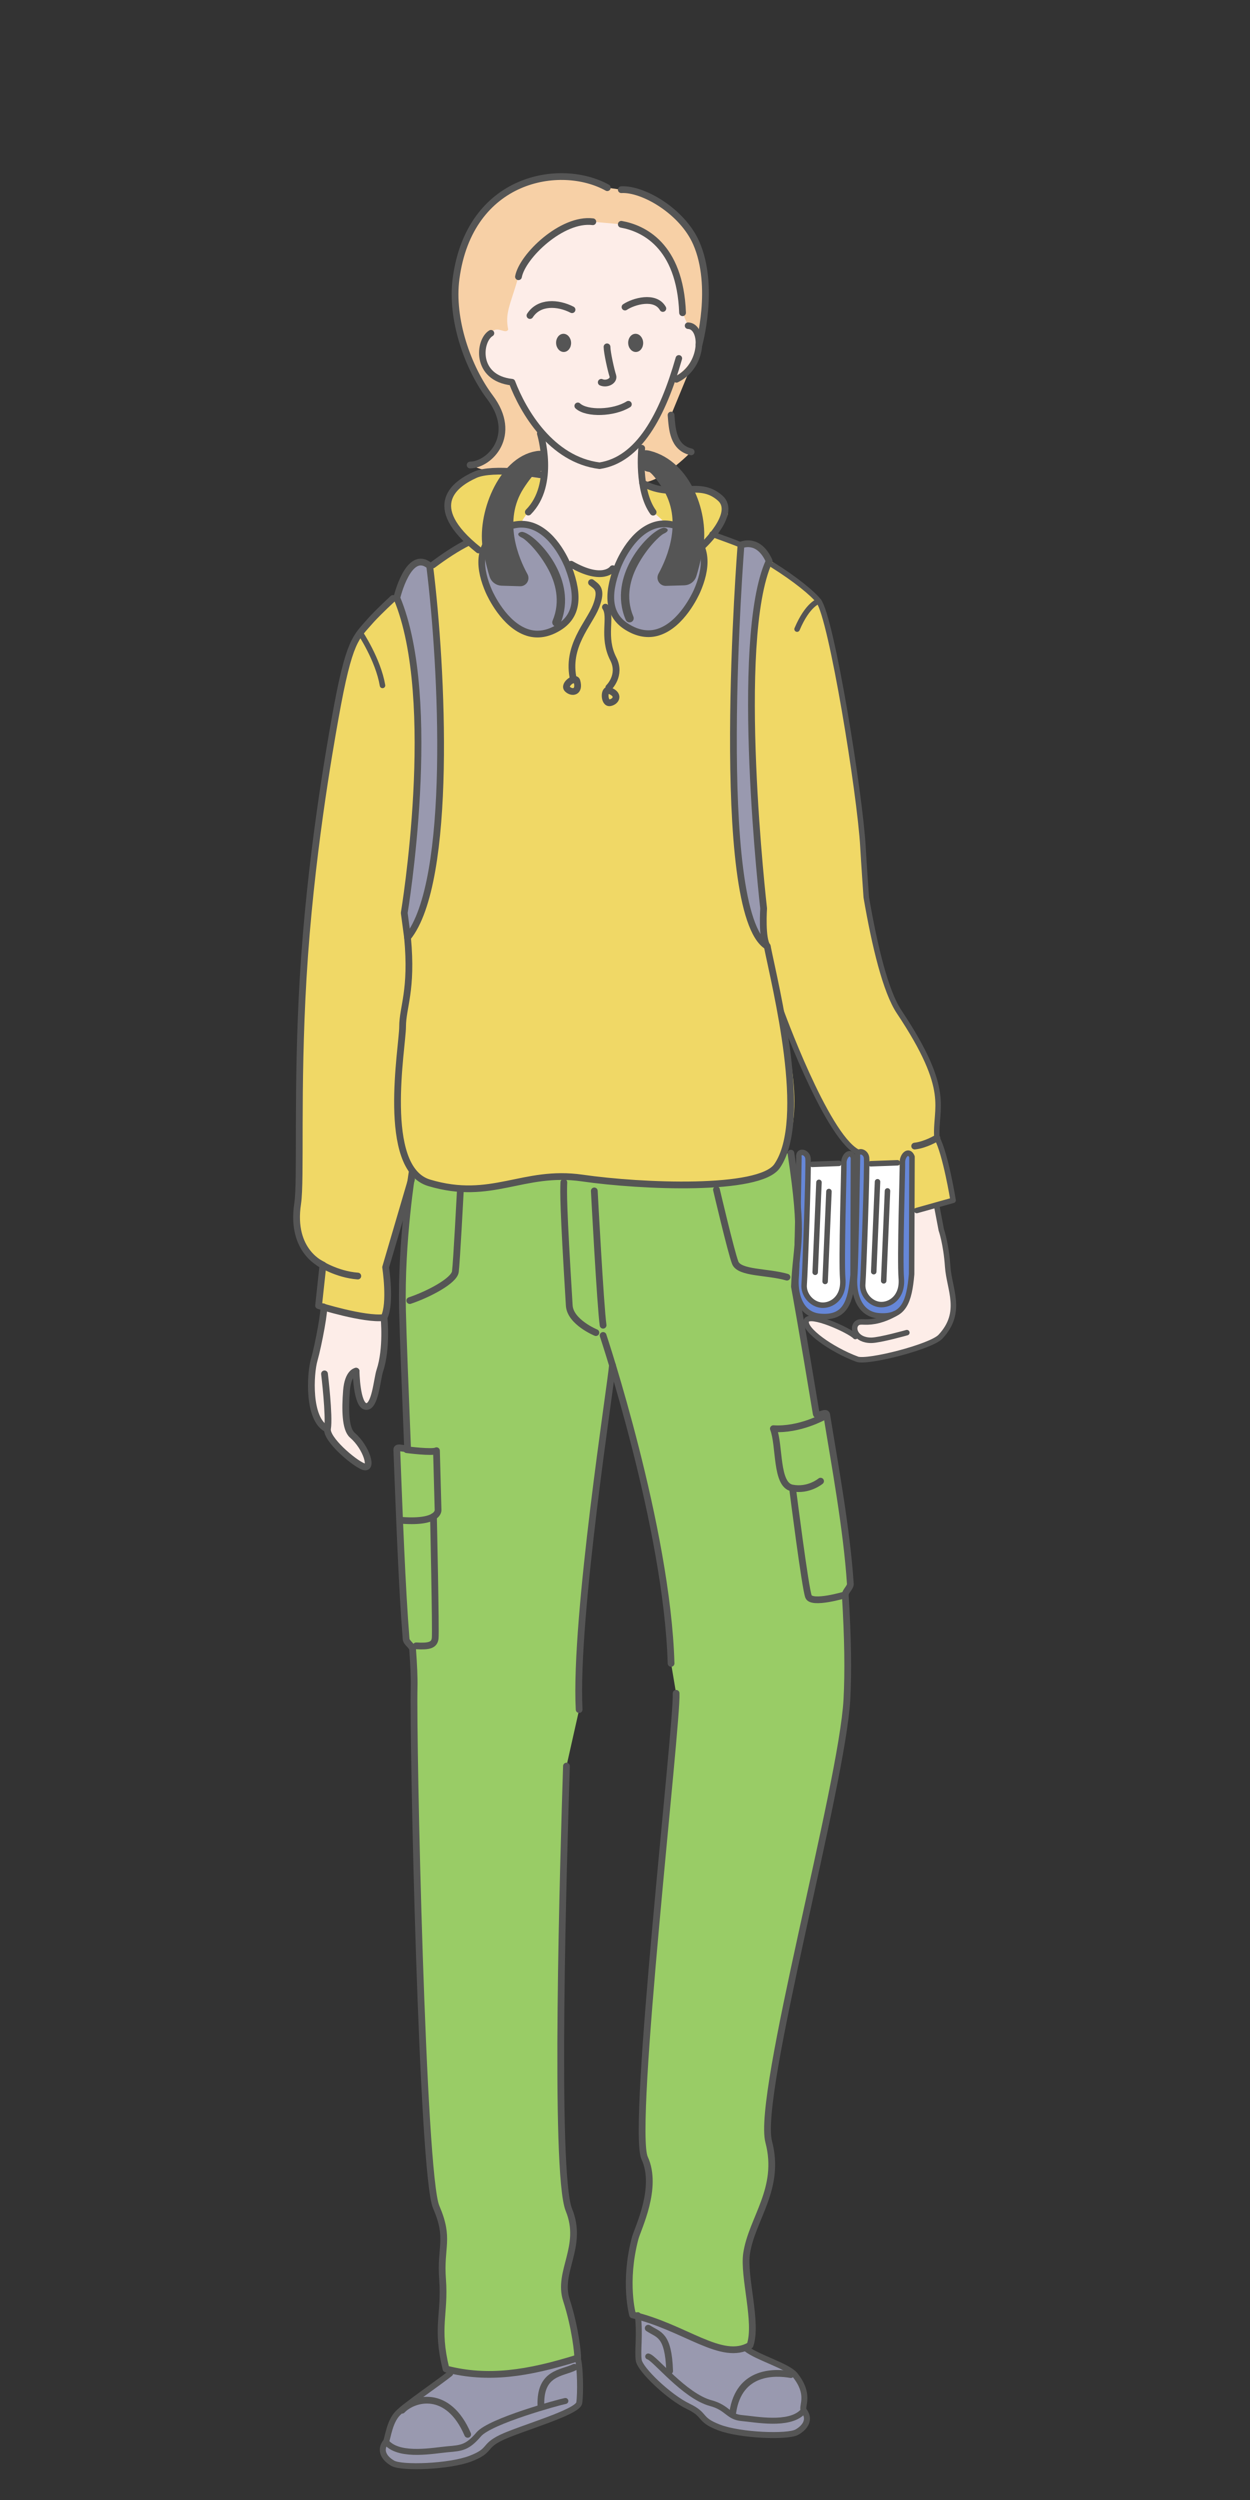 <?xml version="1.0" encoding="UTF-8"?><svg id="b" xmlns="http://www.w3.org/2000/svg" width="100" height="200" viewBox="0 0 100 200"><rect x="0" y="0" width="100" height="200" fill="#333333" stroke="none"/><g id="c"><rect width="100" height="200" style="fill:none;"/><path d="M57.685,41.849s1.301-.776-.066-1.993c-1.8-1.602-3.645.202-6.207-1.208,0,0,.225,2.097,1.004,2.493.261,1.914-2.712,5.206-2.712,5.206,3.282.045,6.294-2.518,6.879-3.417l1.102-1.081Z" style="fill:#f0d866;"/><path d="M46.662,46.208c-2.97,1.025-8.917-2.018-9.052-2.827h-0c-3.335-3.548-1.063-4.733.403-5.397,1.444-.654,5.509.207,5.509.207,0,0-.511,2.244-1.254,2.442-.426.113,1.767,3.892,4.395,5.575Z" style="fill:#f0d866;"/><path d="M28.487,109.693s-.65.08-.768,1.567-.101,3.064.465,3.55c1.146.982,1.707,2.848.863,2.507-.783-.317-2.458-2.13-3.026-2.75-.786-.858-1.081-3.901-1.081-3.901,0,0,.726-5.017,1.397-6.327,1.503,1.067,4.385,1.067,4.385,1.067,0,0,.256,2.474-.337,4.251-.223.669-.372,2.961-1.116,2.863s-.783-2.826-.783-2.826" style="fill:#fdede8; fill-rule:evenodd;"/><path d="M58.867,187.699c1.238.495,4.16,1.585,4.73,2.297,1.242,1.553.542,2.432.686,2.816.566.692.189,1.352-.534,1.761s-4.524.277-6.225-.377-.975-.975-2.484-1.698-3.827-2.92-3.94-3.675.114-2.007-.073-3.61c0,0,5.855,2.903,7.841,2.486Z" style="fill:#9999af;"/><path d="M46.233,188.716c.188.659.22,2.761.107,3.515s-4.714,2.042-6.22,2.763-.781,1.041-2.479,1.694-5.49.784-6.212.376-1.098-1.067-.533-1.757c.144-.383.282-1.569.91-2.228s3.357-2.51,4.204-3.2c0,0,2.031.269,4.994-.04s5.229-1.124,5.229-1.124Z" style="fill:#9999af;"/><path d="M48.995,109.112s4.382,13.11,4.691,23.958l.402,2.395c.121,2.437-3.616,34.806-2.518,37.181s-.555,5.638-.762,6.424c-.928,3.525-.201,6.121-.201,6.121,4.192.984,7.145,3.771,9.394,2.434.626-1.797-.55-5.505-.275-7.339.417-2.792,2.761-5.176,1.771-8.938s5.889-28.522,6.254-35.395c.117-2.212.083-4.828-.13-8.372-.015-.243.422-.61.406-.856-.285-4.395-1.269-9.68-1.894-13.554-.053-.326-.783.254-.836-.066-1.008-6.128-1.742-10.177-1.742-10.177.147-3.651.793-3.581-.282-10.674l-30.285,1.427s-.917,5.579-.787,11.146c.05,2.149.22,6.303.401,10.913.014.36-.871-.13-.857.235.199,5.071.412,11.028.745,15.149.025.305.5.547.521.831.089,1.23.138,2.257.12,2.997-.106,4.47.647,39.021,1.762,41.602s.313,3.148.514,5.805c.209,2.76-.547,3.814.274,7.158,3.342.868,6.53.375,10.535-.877.02-.288-.179-2.393-.903-4.634-.739-2.288,1.4-4.283.199-7.216s-.423-28.344-.195-35.5l1.016-4.523c-.386-7.401,2.296-25.473,2.376-26.8l.287-.853Z" style="fill:#9c6;"/><path d="M68.569,92.144c-2.537-1.396-6.147-11.419-6.147-11.419.66,3.3,2.307,8.846-.258,12.562-1.403,2.033-10.837,1.641-15.589.957s-7.231,1.882-12.243.383l-1.345-.946-2.138,7.702s.445,2.892-.128,4.022c-1.584.198-5.236-.958-5.236-.958l.351-3.25s-2.619-1.035-2.024-4.916c.288-1.879-.09-9.065.44-18.06.565-9.58,2.11-18.259,2.566-20.814,1.128-6.326,1.653-6.398,2.871-7.807.433-.502,3.656-4.127,6.977-5.78l5.123-2.374s.453,2.33,4.496,3.867c2.248.854,3.213.051,3.213.051,0,0,1.816-1.032,3.846-3.603l4.263,1.01c4.247,1.688,7.123,4.318,7.887,5.32,1.019,1.336,3.302,15.369,3.541,19.67.066,1.188.264,4.026.264,4.026.674,3.91,1.546,7.534,2.625,9.152,4.296,6.444,2.85,7.623,3.03,10.099.693,1.27,1.292,4.987,1.292,4.987l-2.907.815-4.77-4.695" style="fill:#f0d866;"/><path d="M55.886,27.863s1.334-4.941-.182-8.411c-1.118-2.559-4.279-4.38-6-4.277l-1.119-.159c-3.74-2.076-11.017-.853-12.1,7.27-.435,3.265.949,7.15,2.717,9.503,2.276,3.028-.026,5.393-1.593,5.414,0,0,2.921,1.274,4.306.604-.125.914,7.35.352,9.169.766,1.514.344,4.208-2.424,4.208-2.424-1.458-.338-1.516-1.816-1.608-2.944l2.202-5.343Z" style="fill:#f7d0a6;"/><path d="M47.426,17.739c-2.461-.308-5.263,2.059-5.948,4.399s-1.086,2.903-.822,4.227c-.236.437-.917-.417-1.379.293s-1.309,3.587,1.683,3.916c.524,1.377.751,2.678,2.269,4.111,0,0,1.248,4.063-.962,6.281,0,0-4.311,4.728,6.024,4.739s3.957-4.73,3.957-4.73c-1.271-1.761-.959-5.373-.959-5.373l.163-.842c1.245-1.081,1.608-1.859,2.375-4.545,2.227-1.086,2.491-4.119,1.216-4.158l-.44-1.036c-.205-5.435-3.182-6.769-4.901-7.076" style="fill:#fdede8;"/><path d="M40.156,42.363c-2.158,1.139-1.763,3.314-1.051,4.938.121.276,1.236,2.716,3.106,3.303l.011.004c.794.246,1.622.109,2.463-.405,1.455-.89,1.706-2.423.788-4.823-.101-.264-1.038-2.599-2.82-3.27-.052-.019-.103-.037-.155-.053-.738-.228-1.525-.126-2.343.306Z" style="fill:#9999af;"/><path d="M43.442,36.775c.086-.27.095-.514-.491-.419-2.886.467-4.561,4.934-4.04,7.588.207,1.053.389,1.719.518,2.117.099.307.382.515.704.525l1.454.043c.307.025.52-.3.371-.571-.719-1.307-2.047-4.417-.298-7.138.37-.576.89-1.278,1.163-1.381.104-.039.343-.039.377-.144l.242-.62Z" style="fill:#555;"/><path d="M44.415,50.108c.161.05.336-.029.403-.188.774-1.824.242-3.525-.34-4.631-.762-1.447-2.021-2.603-2.667-2.735-.18-.037-.674.178-.032.473.294.135,1.355,1.135,2.111,2.572.515.979.988,2.478.316,4.062-.071.169.007.364.176.435.011.004.021.008.032.012Z" style="fill:#555;"/><path d="M52.375,42.026c-.052.016-.104.034-.155.053-1.782.67-2.719,3.006-2.82,3.27-.918,2.4-.667,3.933.788,4.823.841.515,1.67.651,2.463.405l.011-.004c1.87-.588,2.985-3.027,3.106-3.303.711-1.624,1.106-3.799-1.051-4.938-.818-.432-1.605-.534-2.343-.306Z" style="fill:#9999af;"/><path d="M51.433,36.745c-.086-.27-.084-.564.491-.419,3.158.795,4.561,4.934,4.04,7.588-.207,1.053-.389,1.719-.518,2.117-.099.307-.382.515-.704.525l-1.454.043c-.307.025-.52-.3-.371-.571.719-1.307,2.047-4.417.298-7.138-.37-.576-.89-1.278-1.163-1.381-.104-.039-.343-.039-.377-.144l-.242-.62Z" style="fill:#555;"/><path d="M50.462,49.777c-.161.05-.336-.029-.403-.188-.774-1.824-.242-3.525.34-4.631.762-1.447,2.021-2.603,2.667-2.735.18-.037.674.178.032.473-.294.135-1.355,1.135-2.111,2.572-.515.979-.988,2.478-.316,4.062.071.169-.007.364-.176.435-.011.004-.021.008-.032.012Z" style="fill:#555;"/><path d="M31.745,47.828s.933-3.974,2.63-2.559c1.014,8.133,1.858,25.288-1.772,29.744l-.264-1.978s2.838-17.023-.594-25.206Z" style="fill:#9999af;"/><path d="M59.278,43.607s-2.31,29.415,2.103,32.097c-.458-.595-.29-3.027-.29-3.027,0,0-2.463-21.468.442-27.796-.859-1.932-2.254-1.273-2.254-1.273Z" style="fill:#9999af;"/><path d="M71.59,105.099s-.724.442-1.591.598-1.158-.051-1.43.153l-.142,1.074c-.441-.486-3.713-1.964-3.928-1.258s2.001,2.297,4.069,3.069c.826.308,5.918-.993,6.672-1.801,1.826-1.958.701-3.767.575-5.607-.127-1.851-.513-2.935-.513-2.935l-.351-1.846-2.618.293s1.664,7.244-.745,8.259" style="fill:#fdede8;"/><path d="M67.786,93.101h-3.071s-.509,7.333-.546,8.577-.225,2.826,1.47,2.863,1.977-.998,1.996-2.6.151-8.84.151-8.84Z" style="fill:#fff;"/><path d="M72.289,93.214h-3.071s-.509,7.333-.546,8.577-.225,2.826,1.47,2.863,1.977-.998,1.996-2.6.151-8.84.151-8.84Z" style="fill:#fff;"/><path d="M72.929,101.936c-.19,2.156-.594,3.515-2.659,3.324-1.7-.157-1.993-2.038-1.898-3.116s.226-9.603.226-9.603c-.088-.602.652-.471.726.066s-.237,9.322-.307,10.111.59,1.576,1.379,1.646,1.834-.567,1.707-2.102.11-8.736.091-9.268.495-1.104.766-.451l-.031,9.394Z" style="fill:#6687d8;"/><path d="M68.245,101.984c-.19,2.156-.594,3.515-2.659,3.324-1.7-.157-1.993-2.038-1.898-3.116s.226-9.603.226-9.603c-.088-.602.652-.471.726.066s-.237,9.322-.307,10.111.59,1.576,1.379,1.646,1.834-.567,1.707-2.102.11-8.736.091-9.268.495-1.104.766-.451l-.031,9.394Z" style="fill:#6687d8;"/><path d="M25.861,104.542c.198-.033-.396,3.102-.724,4.246s-.51,4.707.975,5.502" style="fill:none; fill-rule:evenodd; stroke:#555; stroke-linecap:round; stroke-linejoin:round; stroke-width:.54px;"/><path d="M25.961,109.909s.408,3.388.24,4.382c-.141.83,2.063,2.709,2.846,3.026.845.341.283-1.525-.863-2.507-.566-.486-.583-2.063-.465-3.55s.768-1.567.768-1.567" style="fill:none; fill-rule:evenodd; stroke:#555; stroke-linecap:round; stroke-linejoin:round; stroke-width:.54px;"/><path d="M54.308,28.67c-1.311,4.589-3.211,8.108-6.34,8.589-3.867-.483-6.116-4.346-7.007-6.685-2.992-.33-2.661-3.344-1.683-3.916" style="fill:none; stroke:#555; stroke-linecap:round; stroke-linejoin:round; stroke-width:.522px;"/><path d="M42.267,40.966c2.211-2.218.962-6.281.962-6.281" style="fill:none; stroke:#555; stroke-linecap:round; stroke-linejoin:round; stroke-width:.54px;"/><path d="M51.337,35.861s-.359,3.353.912,5.113" style="fill:none; stroke:#555; stroke-linecap:round; stroke-linejoin:round; stroke-width:.54px;"/><path d="M45.316,141.288c-.227,7.157-1.005,32.567.195,35.5s-.939,4.928-.199,7.216c.724,2.241.923,4.346.903,4.634-4.005,1.253-7.193,1.745-10.535.877-.821-3.344-.065-4.397-.274-7.158-.201-2.656.601-3.223-.514-5.805s-1.868-37.132-1.762-41.602c.018-.74-.031-1.767-.12-2.997-.021-.285-.496-.526-.521-.831-.332-4.121-.546-10.079-.745-15.149-.014-.365.871.125.857-.235-.182-4.61-.351-8.764-.401-10.913-.13-5.568.787-11.146.787-11.146" style="fill:none; stroke:#555; stroke-linecap:round; stroke-linejoin:round; stroke-width:.54px;"/><path d="M48.995,109.213c-.08,1.327-3.049,20.151-2.664,27.552" style="fill:none; stroke:#555; stroke-linecap:round; stroke-linejoin:round; stroke-width:.54px;"/><path d="M54.089,135.465c.121,2.437-3.616,34.806-2.518,37.181s-.555,5.638-.762,6.424c-.928,3.525-.201,6.121-.201,6.121,4.192.984,7.145,3.771,9.394,2.434.626-1.797-.55-5.505-.275-7.339.417-2.792,2.761-5.176,1.771-8.938s5.889-28.522,6.254-35.395c.117-2.212.083-4.828-.13-8.372-.015-.243.422-.61.406-.856-.285-4.395-1.269-9.68-1.894-13.554-.053-.326-.783.254-.836-.066-1.008-6.128-1.742-10.177-1.742-10.177.147-3.651.793-3.581-.282-10.674" style="fill:none; stroke:#555; stroke-linecap:round; stroke-linejoin:round; stroke-width:.54px;"/><path d="M48.248,106.835s5.129,15.387,5.438,26.235" style="fill:none; stroke:#555; stroke-linecap:round; stroke-linejoin:round; stroke-width:.54px;"/><path d="M61.805,45.194c1.889,1.182,3.25,2.318,3.691,2.897,1.019,1.336,3.302,15.369,3.541,19.67.066,1.188.264,4.026.264,4.026.674,3.91,1.546,7.534,2.625,9.152,4.296,6.444,2.85,7.623,3.03,10.099.693,1.27,1.292,4.987,1.292,4.987l-2.907.815" style="fill:none; stroke:#555; stroke-linecap:round; stroke-linejoin:round; stroke-width:.439px;"/><path d="M56.967,42.729c.514.204,1.821.649,2.31.877" style="fill:none; stroke:#555; stroke-linecap:round; stroke-linejoin:round; stroke-width:.439px;"/><path d="M45.688,45.138c2.56,1.463,3.323.358,3.323.358" style="fill:none; stroke:#555; stroke-linecap:round; stroke-linejoin:round; stroke-width:.54px;"/><path d="M31.44,47.874c-.932.863-1.589,1.54-1.75,1.726-1.218,1.41-1.743,1.481-2.871,7.807-.456,2.556-2,11.234-2.566,20.814-.531,8.995-.153,16.18-.44,18.06-.594,3.881,2.024,4.916,2.024,4.916l-.351,3.25s3.651,1.156,5.236.958c.573-1.13.128-4.022.128-4.022l2.067-7.038" style="fill:none; stroke:#555; stroke-linecap:round; stroke-linejoin:round; stroke-width:.54px;"/><path d="M37.476,43.381c-.925.46-1.905,1.108-2.847,1.813" style="fill:none; stroke:#555; stroke-linecap:round; stroke-linejoin:round; stroke-width:.54px;"/><path d="M55.045,26.056c1.275.039,1.298,3.208-.929,4.294" style="fill:none; stroke:#555; stroke-linecap:round; stroke-linejoin:round; stroke-width:.522px;"/><path d="M59.707,187.898c.849.692,3.32,1.385,3.89,2.098,1.242,1.553.542,2.432.686,2.816.566.692.189,1.352-.534,1.761s-4.524.277-6.225-.377-.975-.975-2.484-1.698-3.827-2.92-3.94-3.675.114-2.007-.073-3.61" style="fill:none; stroke:#555; stroke-linecap:round; stroke-linejoin:round; stroke-width:.479px;"/><path d="M51.857,188.519c.503.094,2.878,3.16,5.006,3.732,1.357.365,1.383,1.1,2.484,1.195s3.741.629,4.842-.472" style="fill:none; stroke:#555; stroke-linecap:round; stroke-linejoin:round; stroke-width:.479px;"/><path d="M36.01,189.88c-.847.69-3.577,2.541-4.204,3.2s-.766,1.844-.91,2.228c-.565.69-.188,1.349.533,1.757s4.514.277,6.212-.376.973-.973,2.479-1.694,6.107-2.01,6.22-2.763.081-2.856-.107-3.515" style="fill:none; stroke:#555; stroke-linecap:round; stroke-linejoin:round; stroke-width:.478px;"/><path d="M45.229,192.078c-.502.094-6.019,1.603-6.929,2.67s-1.38,1.098-2.479,1.192-3.733.627-4.832-.471" style="fill:none; stroke:#555; stroke-linecap:round; stroke-linejoin:round; stroke-width:.478px;"/><path d="M40.156,42.363c-2.158,1.139-1.763,3.314-1.051,4.938.121.276,1.236,2.716,3.106,3.303l.011.004c.794.246,1.622.109,2.463-.405,1.455-.89,1.706-2.423.788-4.823-.101-.264-1.038-2.599-2.82-3.27-.052-.019-.103-.037-.155-.053-.738-.228-1.525-.126-2.343.306Z" style="fill:none; stroke:#555; stroke-linecap:round; stroke-linejoin:round; stroke-width:.54px;"/><path d="M43.442,36.775c.086-.27.095-.514-.491-.419-2.886.467-4.561,4.934-4.04,7.588.207,1.053.389,1.719.518,2.117.099.307.382.515.704.525l1.454.043c.307.025.52-.3.371-.571-.719-1.307-2.047-4.417-.298-7.138.37-.576.89-1.278,1.163-1.381.104-.039.343-.039.377-.144l.242-.62Z" style="fill:none; stroke:#555; stroke-linecap:round; stroke-linejoin:round; stroke-width:.54px;"/><path d="M52.375,42.026c-.052.016-.104.034-.155.053-1.782.67-2.719,3.006-2.82,3.27-.918,2.4-.667,3.933.788,4.823.841.515,1.67.651,2.463.405l.011-.004c1.87-.588,2.985-3.027,3.106-3.303.711-1.624,1.106-3.799-1.051-4.938-.818-.432-1.605-.534-2.343-.306Z" style="fill:none; stroke:#555; stroke-linecap:round; stroke-linejoin:round; stroke-width:.54px;"/><path d="M51.433,36.745c-.086-.27-.084-.564.491-.419,3.158.795,4.561,4.934,4.04,7.588-.207,1.053-.389,1.719-.518,2.117-.099.307-.382.515-.704.525l-1.454.043c-.307.025-.52-.3-.371-.571.719-1.307,2.047-4.417.298-7.138-.37-.576-.89-1.278-1.163-1.381-.104-.039-.343-.039-.377-.144l-.242-.62Z" style="fill:none; stroke:#555; stroke-linecap:round; stroke-linejoin:round; stroke-width:.54px;"/><path d="M38.288,43.998c-4.514-3.602-1.742-5.35-.276-6.014,1.444-.654,5.217,0,5.217,0" style="fill:none; stroke:#555; stroke-linecap:round; stroke-linejoin:round; stroke-width:.54px;"/><path d="M51.412,38.648c2.561,1.41,4.407-.394,6.207,1.208,1.368,1.217-1.365,3.777-1.365,3.777" style="fill:none; stroke:#555; stroke-linecap:round; stroke-linejoin:round; stroke-width:.54px;"/><path d="M47.321,46.604c.405.327.899.507.36,1.901s-2.428,3.192-1.798,5.89" style="fill:none; stroke:#555; stroke-linecap:round; stroke-linejoin:round; stroke-width:.54px;"/><path d="M48.434,48.573c.54.764-.27,2.383.629,4.136.671,1.308-.36,2.293-.36,2.293" style="fill:none; stroke:#555; stroke-linecap:round; stroke-linejoin:round; stroke-width:.54px;"/><path d="M48.711,55.23c-.42-.147-.405,1.079.09.989s.809-.674-.09-.989Z" style="fill:none; stroke:#555; stroke-linecap:round; stroke-linejoin:round; stroke-width:.54px;"/><path d="M46.152,54.485c-.12-.429-1.116.286-.759.64s1.016.277.759-.64Z" style="fill:none; stroke:#555; stroke-linecap:round; stroke-linejoin:round; stroke-width:.54px;"/><path d="M32.603,75.012c.396,4.224-.396,5.549-.396,7.128s-1.782,11.317,2.126,12.486c5.011,1.499,7.49-1.067,12.243-.383s14.186,1.077,15.589-.957c2.564-3.716-.125-14.283-.785-17.583" style="fill:none; stroke:#555; stroke-linecap:round; stroke-linejoin:round; stroke-width:.54px;"/><path d="M31.745,47.828s.933-3.974,2.63-2.559c1.014,8.133,1.858,25.288-1.772,29.744l-.264-1.978s2.838-17.023-.594-25.206Z" style="fill:none; stroke:#555; stroke-linecap:round; stroke-linejoin:round; stroke-width:.54px;"/><path d="M59.278,43.607s-2.31,29.415,2.103,32.097c-.458-.595-.29-3.027-.29-3.027,0,0-2.463-21.468.442-27.796-.859-1.932-2.254-1.273-2.254-1.273Z" style="fill:none; stroke:#555; stroke-linecap:round; stroke-linejoin:round; stroke-width:.54px;"/><path d="M48.585,15.015c-3.74-2.076-11.017-.853-12.1,7.27-.435,3.265.949,7.15,2.717,9.503,2.276,3.028-.026,5.393-1.593,5.414" style="fill:none; stroke:#555; stroke-linecap:round; stroke-linejoin:round; stroke-width:.54px;"/><path d="M49.704,15.175c1.722-.103,4.883,1.718,6,4.277,1.516,3.47.211,8.132.211,8.132" style="fill:none; stroke:#555; stroke-linecap:round; stroke-linejoin:round; stroke-width:.54px;"/><path d="M53.685,33.206c.092,1.128.15,2.606,1.608,2.944" style="fill:none; stroke:#555; stroke-linecap:round; stroke-linejoin:round; stroke-width:.54px;"/><path d="M47.426,17.739c-2.461-.308-5.641,2.747-5.948,4.399" style="fill:none; stroke:#555; stroke-linecap:round; stroke-linejoin:round; stroke-width:.54px;"/><path d="M49.704,17.944c1.719.308,4.696,1.641,4.901,7.076" style="fill:none; stroke:#555; stroke-linecap:round; stroke-linejoin:round; stroke-width:.54px;"/><path d="M50,24.564c.67-.451,2.414-.969,3.027.115" style="fill:none; stroke:#555; stroke-linecap:round; stroke-linejoin:round; stroke-width:.54px;"/><path d="M45.763,24.777c-1.122-.578-2.64-.666-3.366.467" style="fill:none; stroke:#555; stroke-linecap:round; stroke-linejoin:round; stroke-width:.54px;"/><ellipse cx="50.854" cy="27.431" rx=".6" ry=".728" transform="translate(-1.198 2.347) rotate(-2.613)" style="fill:#555;"/><ellipse cx="45.088" cy="27.431" rx=".6" ry=".728" transform="translate(-1.204 2.084) rotate(-2.613)" style="fill:#555;"/><path d="M48.562,27.747c0,.462.33,1.914.462,2.31s-.462.726-.924.528" style="fill:none; stroke:#555; stroke-linecap:round; stroke-linejoin:round; stroke-width:.54px;"/><path d="M46.226,32.475c.716.66,2.883.594,4.044-.132" style="fill:none; stroke:#555; stroke-linecap:round; stroke-linejoin:round; stroke-width:.54px;"/><path d="M62.423,80.725s3.61,10.024,6.147,11.419" style="fill:none; stroke:#555; stroke-linecap:round; stroke-linejoin:round; stroke-width:.439px;"/><path d="M68.245,101.984c-.19,2.156-.594,3.515-2.659,3.324-1.7-.157-1.993-2.038-1.898-3.116s.226-9.603.226-9.603c-.088-.602.652-.471.726.066s-.237,9.322-.307,10.111.59,1.576,1.379,1.646,1.834-.567,1.707-2.102.11-8.736.091-9.268.495-1.104.766-.451l-.031,9.394Z" style="fill:none; stroke:#555; stroke-linecap:round; stroke-linejoin:round; stroke-width:.439px;"/><path d="M68.427,106.924c-.441-.486-3.713-1.964-3.928-1.258s2.001,2.297,4.069,3.069c.826.308,5.918-.993,6.672-1.801,1.826-1.958.701-3.767.575-5.607-.127-1.851-.513-2.935-.513-2.935l-.351-1.846" style="fill:none; stroke:#555; stroke-linecap:round; stroke-linejoin:round; stroke-width:.439px;"/><path d="M71.59,105.099s-.724.442-1.591.598-1.158-.051-1.43.153c-.451.338-.149,1.384,1.14,1.374.691-.006,2.84-.613,2.84-.613" style="fill:none; stroke:#555; stroke-linecap:round; stroke-linejoin:round; stroke-width:.439px;"/><path d="M65.932,113.319s-1.951,1.107-4.063.975c.528,1.352.172,4.481,1.492,4.745s2.284-.547,2.284-.547" style="fill:none; stroke:#555; stroke-linecap:round; stroke-linejoin:round; stroke-width:.54px;"/><path d="M63.434,119.299s.983,7.766,1.247,8.426,2.941-.143,2.941-.143" style="fill:none; stroke:#555; stroke-linecap:round; stroke-linejoin:round; stroke-width:.54px;"/><path d="M32.537,115.975s2.056.268,2.381.08l.127,4.734s.132,1.056-2.863.843" style="fill:none; stroke:#555; stroke-linecap:round; stroke-linejoin:round; stroke-width:.54px;"/><path d="M34.678,121.328s.201,9.218.135,9.746-.462.66-1.518.594" style="fill:none; stroke:#555; stroke-linecap:round; stroke-linejoin:round; stroke-width:.54px;"/><line x1="64.982" y1="93.149" x2="67.109" y2="93.071" style="fill:none; stroke:#555; stroke-linecap:round; stroke-linejoin:round; stroke-width:.439px;"/><line x1="65.518" y1="94.587" x2="65.215" y2="101.783" style="fill:none; stroke:#555; stroke-linecap:round; stroke-linejoin:round; stroke-width:.439px;"/><line x1="66.315" y1="95.32" x2="66.011" y2="102.516" style="fill:none; stroke:#555; stroke-linecap:round; stroke-linejoin:round; stroke-width:.439px;"/><path d="M72.929,101.936c-.19,2.156-.594,3.515-2.659,3.324-1.7-.157-1.993-2.038-1.898-3.116s.226-9.603.226-9.603c-.088-.602.652-.471.726.066s-.237,9.322-.307,10.111.59,1.576,1.379,1.646,1.834-.567,1.707-2.102.11-8.736.091-9.268.495-1.104.766-.451l-.031,9.394Z" style="fill:none; stroke:#555; stroke-linecap:round; stroke-linejoin:round; stroke-width:.439px;"/><line x1="69.666" y1="93.101" x2="71.794" y2="93.024" style="fill:none; stroke:#555; stroke-linecap:round; stroke-linejoin:round; stroke-width:.439px;"/><line x1="70.202" y1="94.54" x2="69.899" y2="101.735" style="fill:none; stroke:#555; stroke-linecap:round; stroke-linejoin:round; stroke-width:.439px;"/><line x1="70.999" y1="95.273" x2="70.696" y2="102.468" style="fill:none; stroke:#555; stroke-linecap:round; stroke-linejoin:round; stroke-width:.439px;"/><path d="M30.722,105.405s.256,2.474-.337,4.251c-.223.669-.372,2.961-1.116,2.863s-.783-2.826-.783-2.826" style="fill:none; fill-rule:evenodd; stroke:#555; stroke-linecap:round; stroke-linejoin:round; stroke-width:.54px;"/><path d="M45.107,94.587c-.029.849-.06,1.783.434,9.857.081,1.324,2.13,2.166,2.13,2.166" style="fill:none; stroke:#555; stroke-linecap:round; stroke-linejoin:round; stroke-width:.54px;"/><path d="M47.544,95.273s.489,9.268.704,10.746" style="fill:none; stroke:#555; stroke-linecap:round; stroke-linejoin:round; stroke-width:.54px;"/><path d="M57.317,95.175s1.166,4.977,1.498,5.839,2.564.701,4.142,1.159" style="fill:none; stroke:#555; stroke-linecap:round; stroke-linejoin:round; stroke-width:.54px;"/><path d="M36.824,95.32s-.296,5.681-.394,6.415-2.17,1.818-3.649,2.312" style="fill:none; stroke:#555; stroke-linecap:round; stroke-linejoin:round; stroke-width:.54px;"/><path d="M25.541,101.045s1.371.912,3.084,1.039" style="fill:none; fill-rule:evenodd; stroke:#555; stroke-linecap:round; stroke-linejoin:round; stroke-width:.54px;"/><path d="M74.955,91.038s-.89.55-1.781.649" style="fill:none; stroke:#555; stroke-linecap:round; stroke-linejoin:round; stroke-width:.54px;"/><path d="M65.496,48.091s-.88.232-1.73,2.239" style="fill:none; stroke:#555; stroke-linecap:round; stroke-linejoin:round; stroke-width:.439px;"/><path d="M28.814,50.621s1.441,2.157,1.787,4.215" style="fill:none; stroke:#555; stroke-linecap:round; stroke-linejoin:round; stroke-width:.439px;"/><path d="M32.168,192.818c.911-.96,3.663-1.754,5.247,1.931" style="fill:none; stroke:#555; stroke-linecap:round; stroke-linejoin:round; stroke-width:.54px;"/><path d="M45.947,189.382c-.99.495-2.772.396-2.673,3.069" style="fill:none; stroke:#555; stroke-linecap:round; stroke-linejoin:round; stroke-width:.54px;"/><path d="M63.267,189.968c-1.215-.218-4.152-.367-4.647,3.038" style="fill:none; stroke:#555; stroke-linecap:round; stroke-linejoin:round; stroke-width:.54px;"/><path d="M51.857,186.256c.823.551,1.615.452,1.714,3.422" style="fill:none; stroke:#555; stroke-linecap:round; stroke-linejoin:round; stroke-width:.54px;"/></g></svg>